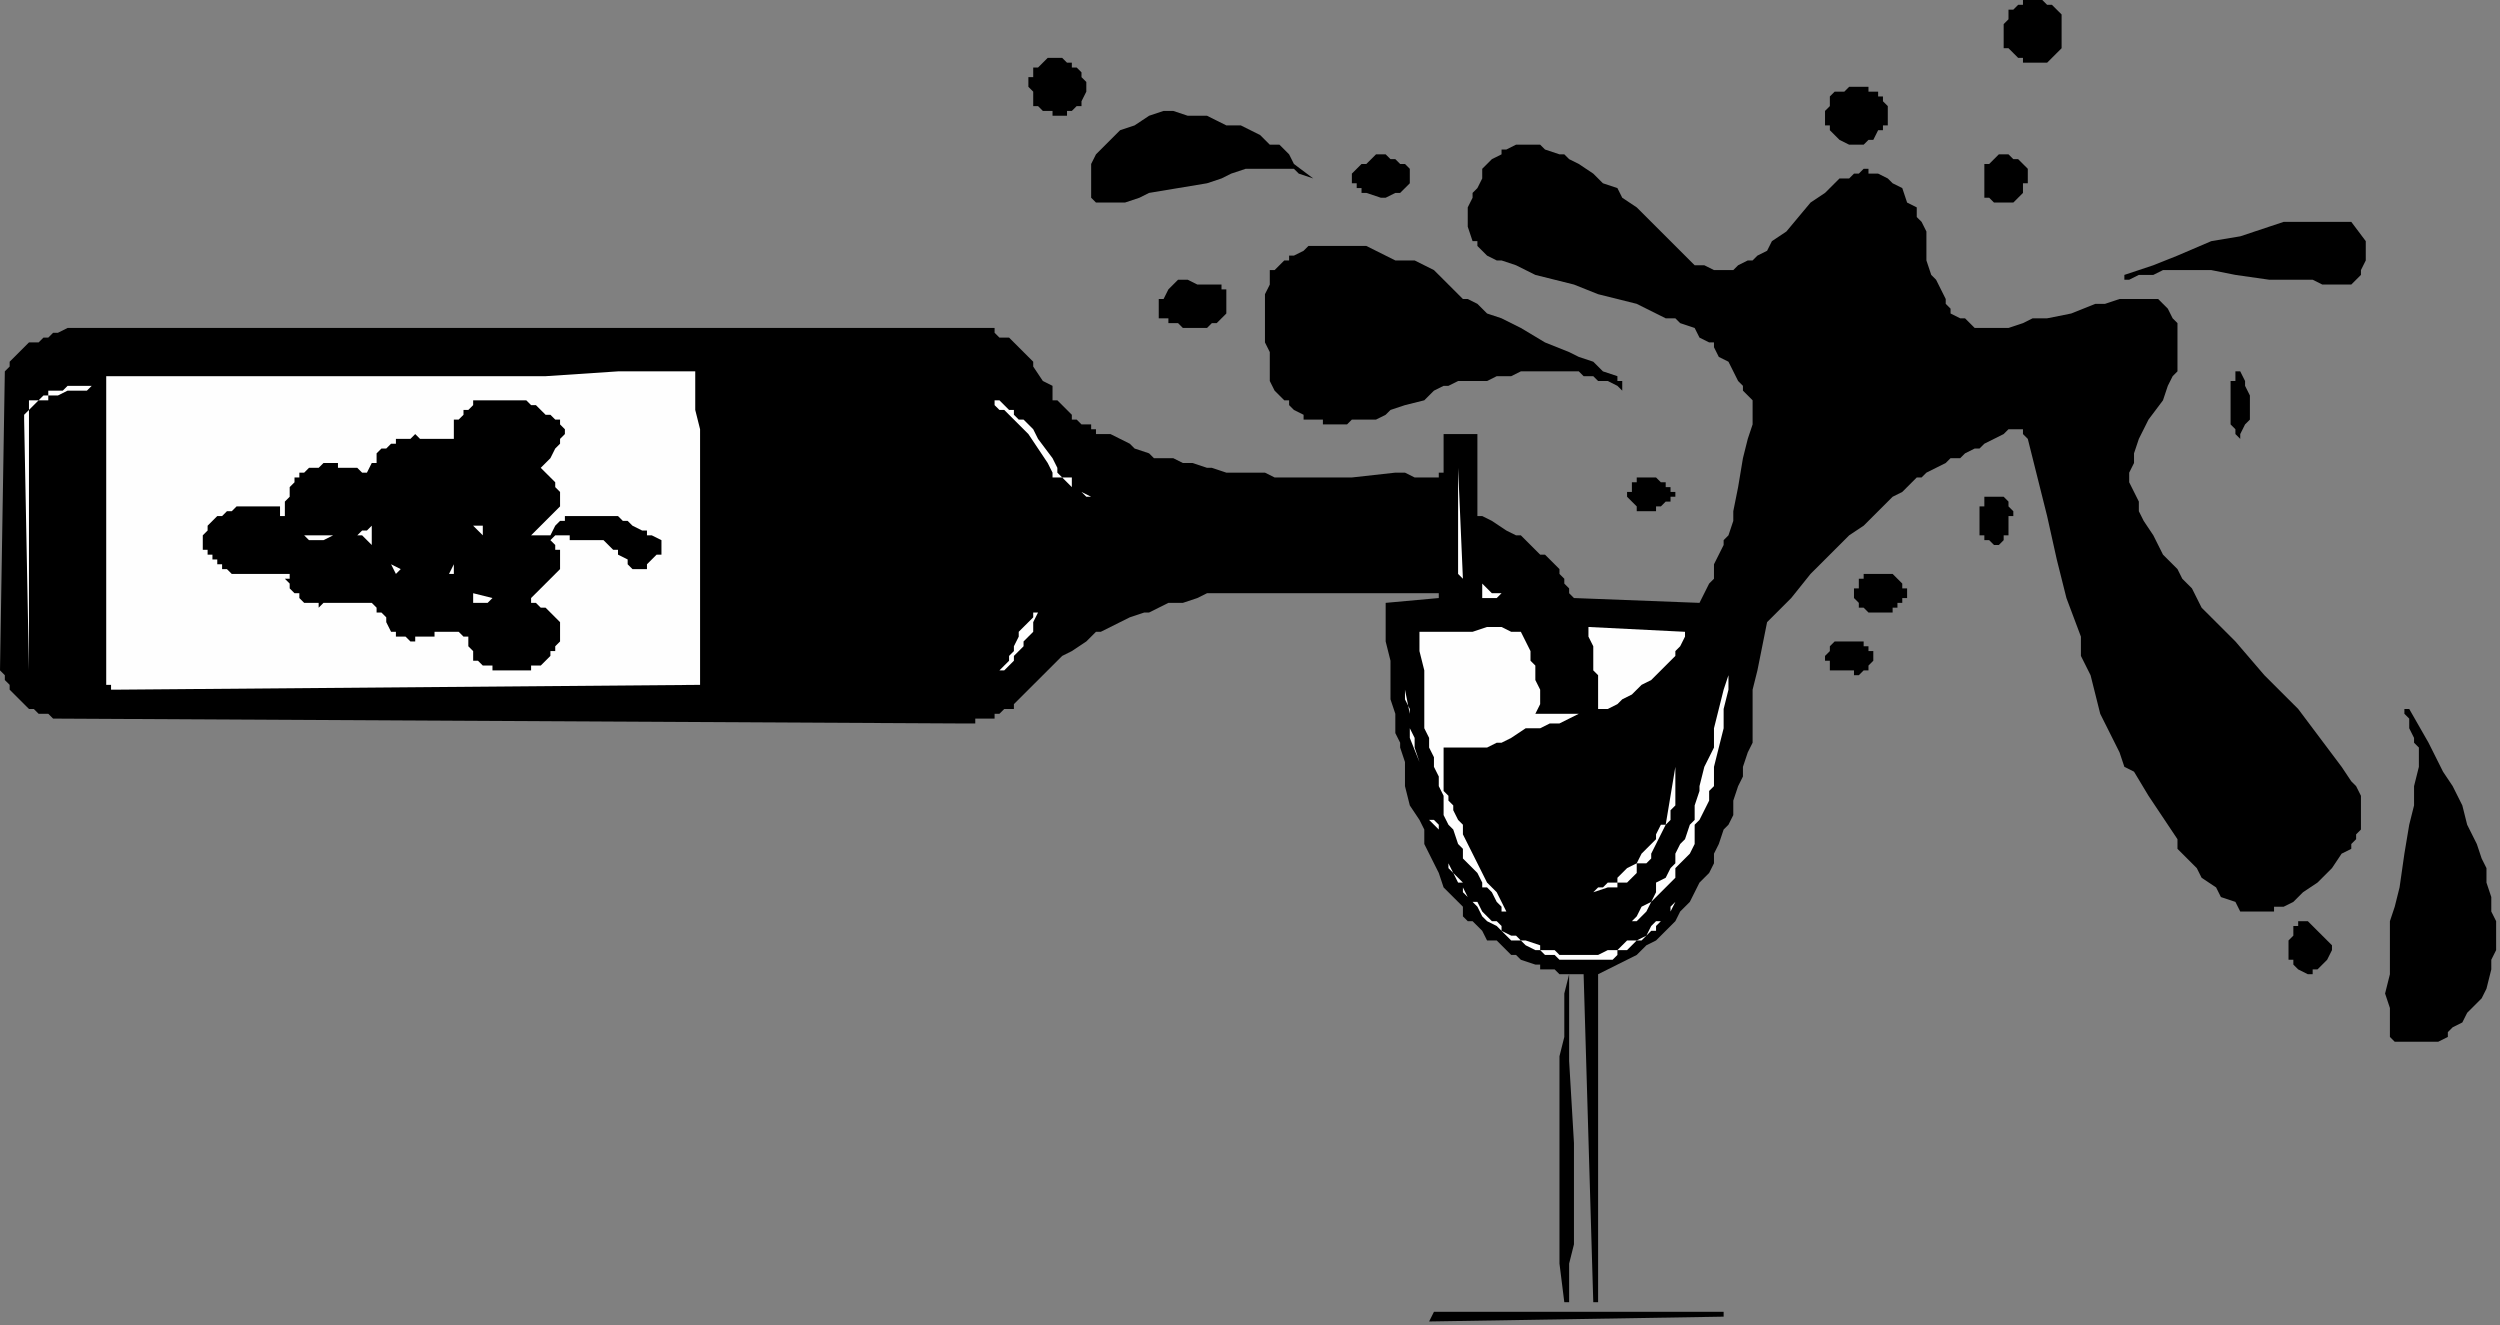 <?xml version="1.0" encoding="UTF-8" standalone="no"?>
<svg
   xmlns:dc="http://purl.org/dc/elements/1.1/"
   xmlns:cc="http://creativecommons.org/ns#"
   xmlns:rdf="http://www.w3.org/1999/02/22-rdf-syntax-ns#"
   xmlns:svg="http://www.w3.org/2000/svg"
   xmlns="http://www.w3.org/2000/svg"
   xmlns:sodipodi="http://sodipodi.sourceforge.net/DTD/sodipodi-0.dtd"
   xmlns:inkscape="http://www.inkscape.org/namespaces/inkscape"
   version="1.0"
   width="109.559mm"
   height="58.081mm"
   id="svg85"
   sodipodi:docname="DRINK062.WMF">
  <rect width="100%" height="100%" fill="#808080" stroke="none"/>
  <sodipodi:namedview
     pagecolor="#ffffff"
     bordercolor="#666666"
     borderopacity="1"
     objecttolerance="10"
     gridtolerance="10"
     guidetolerance="10"
     inkscape:pageopacity="0"
     inkscape:pageshadow="2"
     inkscape:window-width="640"
     inkscape:window-height="480"
     id="namedview87" />
  <defs
     id="defs3">
    <pattern
       id="WMFhbasepattern"
       patternUnits="userSpaceOnUse"
       width="6"
       height="6"
       x="0"
       y="0" />
  </defs>
  <path
     style="fill:#000000;fill-rule:evenodd;fill-opacity:1;stroke:none;"
     d="  M 341.468,4.793   L 341.468,4.793   L 341.468,4.793   L 341.468,6.391   L 341.468,7.189   L 341.468,7.988   L 340.668,8.787   L 339.868,9.586   L 339.868,9.586   L 339.069,10.385   L 339.069,10.385   L 338.269,10.385   L 338.269,10.385   L 335.87,10.385   L 335.07,10.385   L 335.07,9.586   L 334.271,9.586   L 333.471,8.787   L 333.471,8.787   L 332.671,7.988   L 332.671,7.988   L 331.872,7.988   L 331.872,6.391   L 331.872,4.793   L 331.872,3.994   L 332.671,3.195   L 332.671,2.396   L 332.671,1.598   L 333.471,1.598   L 333.471,1.598   L 334.271,0.799   L 335.07,0.799   L 335.07,0.799   L 335.07,0   L 335.87,0   L 336.67,0   L 337.469,0   L 338.269,0   L 338.269,0   L 338.269,0   L 339.069,0.799   L 339.868,0.799   L 340.668,1.598   L 341.468,2.396   L 341.468,4.793  z "
     id="path5" />
  <path
     style="fill:#000000;fill-rule:evenodd;fill-opacity:1;stroke:none;"
     d="  M 179.131,11.982   L 179.131,11.982   L 179.131,12.781   L 179.93,13.58   L 179.93,13.58   L 179.93,14.379   L 179.93,14.379   L 179.93,15.178   L 179.131,16.775   L 179.131,17.574   L 179.131,17.574   L 178.331,17.574   L 177.531,18.373   L 177.531,18.373   L 177.531,18.373   L 176.732,18.373   L 176.732,19.172   L 175.932,19.172   L 174.333,19.172   L 174.333,18.373   L 172.733,18.373   L 171.933,17.574   L 171.134,17.574   L 171.134,16.775   L 171.134,16.775   L 171.134,15.977   L 171.134,15.178   L 170.334,14.379   L 170.334,14.379   L 170.334,14.379   L 170.334,13.58   L 170.334,12.781   L 171.134,12.781   L 171.134,11.982   L 171.134,11.184   L 171.134,11.184   L 171.933,11.184   L 172.733,10.385   L 173.533,9.586   L 174.333,9.586   L 175.132,9.586   L 175.932,9.586   L 176.732,10.385   L 177.531,10.385   L 177.531,11.184   L 178.331,11.184   L 179.131,11.982  z "
     id="path7" />
  <path
     style="fill:#000000;fill-rule:evenodd;fill-opacity:1;stroke:none;"
     d="  M 312.679,17.574   L 312.679,17.574   L 312.679,18.373   L 312.679,19.172   L 312.679,19.971   L 312.679,20.77   L 312.679,20.77   L 311.879,20.77   L 311.879,21.568   L 311.08,21.568   L 310.28,23.166   L 309.48,23.166   L 308.681,23.965   L 307.081,23.965   L 306.281,23.965   L 306.281,23.965   L 304.682,23.166   L 303.882,22.367   L 303.083,21.568   L 303.083,20.77   L 303.083,20.77   L 302.283,20.77   L 302.283,19.971   L 302.283,18.373   L 303.083,17.574   L 303.083,17.574   L 303.083,16.775   L 303.083,15.977   L 303.882,15.178   L 304.682,15.178   L 305.482,15.178   L 306.281,14.379   L 306.281,14.379   L 307.881,14.379   L 309.48,14.379   L 309.48,15.178   L 310.28,15.178   L 311.08,15.178   L 311.08,15.977   L 311.879,15.977   L 311.879,16.775   L 312.679,17.574   L 312.679,17.574   L 312.679,17.574  z "
     id="path9" />
  <path
     style="fill:#000000;fill-rule:evenodd;fill-opacity:1;stroke:none;"
     d="  M 217.516,29.557   L 217.516,29.557   L 215.117,28.758   L 214.317,27.959   L 213.517,27.959   L 210.319,27.959   L 208.719,27.959   L 206.32,27.959   L 203.921,28.758   L 202.322,29.557   L 199.923,30.356   L 195.124,31.154   L 190.326,31.953   L 188.727,32.752   L 186.328,33.551   L 183.929,33.551   L 183.129,33.551   L 181.53,33.551   L 181.53,33.551   L 180.73,32.752   L 180.73,31.953   L 180.73,31.154   L 180.73,30.356   L 180.73,29.557   L 180.73,27.959   L 180.73,27.16   L 181.53,25.563   L 183.129,23.965   L 183.129,23.965   L 183.929,23.166   L 183.929,23.166   L 184.729,22.367   L 185.528,21.568   L 185.528,21.568   L 187.927,20.77   L 190.326,19.172   L 192.725,18.373   L 194.325,18.373   L 196.724,19.172   L 198.323,19.172   L 199.923,19.172   L 201.522,19.971   L 203.121,20.77   L 205.52,20.77   L 207.12,21.568   L 208.719,22.367   L 210.319,23.965   L 211.918,23.965   L 213.517,25.563   L 214.317,27.16   L 217.516,29.557  z "
     id="path11" />
  <path
     style="fill:#000000;fill-rule:evenodd;fill-opacity:1;stroke:none;"
     d="  M 280.691,43.936   L 280.691,43.936   L 281.491,43.936   L 282.291,43.936   L 283.89,44.735   L 285.49,44.735   L 287.089,44.735   L 287.889,43.936   L 289.488,43.137   L 290.288,43.137   L 291.087,42.338   L 292.687,41.539   L 293.486,39.942   L 295.885,38.344   L 299.884,33.551   L 302.283,31.953   L 303.083,31.154   L 303.882,30.356   L 304.682,29.557   L 306.281,29.557   L 307.081,28.758   L 307.881,28.758   L 308.681,27.959   L 309.48,27.959   L 309.48,28.758   L 309.48,28.758   L 311.08,28.758   L 312.679,29.557   L 313.479,30.356   L 315.078,31.154   L 315.878,33.551   L 317.477,34.35   L 317.477,35.947   L 318.277,36.746   L 319.077,38.344   L 319.077,39.942   L 319.077,43.137   L 319.876,45.533   L 320.676,46.332   L 321.476,47.93   L 322.275,49.528   L 322.275,50.326   L 323.075,51.125   L 323.075,51.924   L 324.674,52.723   L 325.474,52.723   L 325.474,52.723   L 327.073,54.321   L 327.873,54.321   L 328.673,54.321   L 329.473,54.321   L 331.072,54.321   L 332.671,54.321   L 335.07,53.522   L 336.67,52.723   L 339.069,52.723   L 343.067,51.924   L 347.066,50.326   L 348.665,50.326   L 351.064,49.528   L 352.664,49.528   L 354.263,49.528   L 356.662,49.528   L 357.462,49.528   L 358.261,50.326   L 359.061,51.125   L 359.861,52.723   L 360.66,53.522   L 360.66,54.321   L 360.66,55.918   L 360.66,56.717   L 360.66,57.516   L 360.66,58.315   L 360.66,59.912   L 360.66,59.912   L 360.66,61.51   L 359.861,62.309   L 359.061,63.907   L 358.261,66.303   L 355.862,69.498   L 355.063,71.096   L 354.263,72.694   L 353.463,75.09   L 353.463,75.889   L 353.463,76.688   L 352.664,78.286   L 352.664,79.084   L 352.664,79.883   L 353.463,81.481   L 354.263,83.079   L 354.263,84.676   L 355.063,86.274   L 356.662,88.67   L 358.261,91.866   L 360.66,94.262   L 361.46,95.86   L 363.06,97.458   L 363.859,99.055   L 364.659,100.653   L 367.058,103.049   L 370.257,106.245   L 375.055,111.837   L 380.653,117.428   L 383.052,120.624   L 385.451,123.819   L 387.85,127.014   L 389.449,129.411   L 390.249,130.21   L 391.049,131.807   L 391.049,133.405   L 391.049,135.003   L 391.049,136.6   L 391.049,137.399   L 390.249,138.198   L 390.249,138.997   L 389.449,139.796   L 389.449,140.594   L 387.85,141.393   L 386.251,143.79   L 383.851,146.186   L 381.452,147.784   L 380.653,148.583   L 379.853,149.382   L 378.254,150.18   L 376.654,150.18   L 376.654,150.979   L 375.855,150.979   L 375.055,150.979   L 374.255,150.979   L 373.455,150.979   L 373.455,150.979   L 372.656,150.979   L 371.056,150.979   L 370.257,149.382   L 367.858,148.583   L 367.058,146.985   L 364.659,145.387   L 363.859,143.79   L 362.26,142.192   L 360.66,140.594   L 360.66,138.997   L 355.862,131.807   L 353.463,127.813   L 351.864,127.014   L 351.064,124.618   L 349.465,121.422   L 347.865,118.227   L 347.066,115.032   L 346.266,111.837   L 344.667,108.641   L 344.667,105.446   L 342.268,99.055   L 340.668,92.665   L 339.069,85.475   L 335.87,72.694   L 335.87,72.694   L 335.87,72.694   L 335.07,71.895   L 335.07,71.895   L 335.07,71.895   L 335.07,71.096   L 334.271,71.096   L 334.271,71.096   L 333.471,71.096   L 333.471,71.096   L 332.671,71.096   L 332.671,71.096   L 331.872,71.895   L 331.872,71.895   L 330.272,72.694   L 328.673,73.493   L 328.673,73.493   L 327.873,74.291   L 327.073,74.291   L 327.073,74.291   L 325.474,75.09   L 324.674,75.889   L 323.075,75.889   L 322.275,76.688   L 320.676,77.487   L 319.077,78.286   L 318.277,79.084   L 317.477,79.084   L 315.878,80.682   L 315.078,81.481   L 313.479,82.28   L 312.679,83.079   L 310.28,85.475   L 308.681,87.073   L 306.281,88.67   L 303.882,91.067   L 299.884,95.061   L 296.685,99.055   L 294.286,101.452   L 292.687,103.049   L 291.887,107.043   L 291.087,111.038   L 290.288,114.233   L 290.288,119.026   L 290.288,120.624   L 290.288,123.02   L 289.488,124.618   L 288.688,127.014   L 288.688,128.612   L 287.889,130.21   L 287.089,132.606   L 287.089,134.204   L 287.089,135.003   L 286.289,136.6   L 285.49,137.399   L 284.69,139.796   L 283.89,141.393   L 283.89,142.991   L 283.09,144.589   L 281.491,146.186   L 280.691,147.784   L 279.892,149.382   L 279.092,150.18   L 278.292,150.979   L 277.493,152.577   L 275.893,154.175   L 274.294,155.772   L 272.694,156.571   L 271.095,158.169   L 269.496,158.968   L 264.698,161.364   L 264.698,168.554   L 264.698,175.743   L 264.698,190.122   L 264.698,197.312   L 264.698,204.501   L 264.698,206.898   L 264.698,210.093   L 264.698,213.288   L 264.698,215.685   L 263.898,215.685   L 262.298,161.364   L 261.499,161.364   L 261.499,161.364   L 261.499,161.364   L 259.899,161.364   L 259.1,161.364   L 258.3,161.364   L 257.5,160.565   L 256.701,160.565   L 255.101,160.565   L 255.101,159.766   L 254.302,159.766   L 251.903,158.968   L 251.903,158.968   L 251.103,158.169   L 250.303,158.169   L 249.503,157.37   L 248.704,156.571   L 247.904,155.772   L 247.104,155.772   L 246.305,155.772   L 245.505,154.175   L 244.705,153.376   L 243.906,152.577   L 243.106,152.577   L 242.306,151.778   L 242.306,150.18   L 240.707,148.583   L 239.107,146.985   L 238.308,144.589   L 237.508,142.991   L 236.708,141.393   L 235.909,139.796   L 235.909,138.997   L 235.909,137.399   L 235.109,135.801   L 233.51,133.405   L 232.71,130.21   L 232.71,127.014   L 232.71,126.215   L 231.91,123.819   L 231.91,123.02   L 231.111,121.422   L 231.111,118.227   L 230.311,115.831   L 230.311,112.635   L 230.311,111.038   L 230.311,109.44   L 229.511,106.245   L 229.511,103.049   L 229.511,99.854   L 238.308,99.055   L 238.308,98.256   L 233.51,98.256   L 229.511,98.256   L 223.913,98.256   L 219.915,98.256   L 216.716,98.256   L 214.317,98.256   L 210.319,98.256   L 207.12,98.256   L 205.52,98.256   L 203.121,98.256   L 199.923,98.256   L 198.323,99.055   L 195.924,99.854   L 193.525,99.854   L 191.926,100.653   L 190.326,101.452   L 189.527,101.452   L 187.128,102.251   L 185.528,103.049   L 183.929,103.848   L 182.329,104.647   L 181.53,104.647   L 180.73,105.446   L 179.93,106.245   L 177.531,107.842   L 177.531,107.842   L 175.932,108.641   L 175.132,109.44   L 174.333,110.239   L 172.733,111.837   L 171.933,112.635   L 171.134,113.434   L 170.334,114.233   L 169.534,115.032   L 168.735,115.831   L 167.935,116.629   L 167.935,117.428   L 167.135,117.428   L 166.336,117.428   L 165.536,118.227   L 164.736,118.227   L 164.736,119.026   L 163.937,119.026   L 163.137,119.026   L 161.537,119.026   L 161.537,119.825   L 160.738,119.825   L 159.938,119.825   L 158.339,119.825   L 9.596,119.026   L 8.797,119.026   L 7.997,118.227   L 7.197,118.227   L 6.398,118.227   L 5.598,117.428   L 4.798,117.428   L 4.798,117.428   L 3.998,116.629   L 3.199,115.831   L 2.399,115.032   L 1.599,114.233   L 1.599,114.233   L 1.599,113.434   L 0.8,112.635   L 0.8,111.837   L 0,111.038   L 0.8,61.51   L 1.599,60.711   L 1.599,59.912   L 2.399,59.114   L 3.199,58.315   L 3.998,57.516   L 4.798,56.717   L 4.798,56.717   L 6.398,56.717   L 7.197,55.918   L 7.997,55.918   L 8.797,55.119   L 9.596,55.119   L 11.196,54.321   L 11.196,54.321   L 12.795,54.321   L 13.595,54.321   L 15.994,54.321   L 17.593,54.321   L 19.992,54.321   L 22.391,54.321   L 26.39,54.321   L 27.989,54.321   L 30.388,54.321   L 161.537,54.321   L 162.337,54.321   L 163.137,54.321   L 164.736,54.321   L 164.736,55.119   L 165.536,55.918   L 167.135,55.918   L 167.935,56.717   L 167.935,56.717   L 168.735,57.516   L 169.534,58.315   L 170.334,59.114   L 171.134,59.912   L 171.134,60.711   L 172.733,63.108   L 174.333,63.907   L 174.333,64.705   L 174.333,66.303   L 175.132,66.303   L 175.932,67.102   L 176.732,67.901   L 177.531,68.7   L 177.531,69.498   L 178.331,69.498   L 179.131,70.297   L 180.73,70.297   L 180.73,71.096   L 180.73,71.096   L 181.53,71.096   L 181.53,71.895   L 183.129,71.895   L 183.929,71.895   L 185.528,72.694   L 187.128,73.493   L 187.927,74.291   L 190.326,75.09   L 191.126,75.889   L 192.725,75.889   L 194.325,75.889   L 195.924,76.688   L 197.524,76.688   L 199.923,77.487   L 200.722,77.487   L 203.121,78.286   L 203.921,78.286   L 206.32,78.286   L 207.92,78.286   L 209.519,78.286   L 211.118,79.084   L 213.517,79.084   L 216.716,79.084   L 223.913,79.084   L 231.111,78.286   L 232.71,78.286   L 234.309,79.084   L 238.308,79.084   L 238.308,78.286   L 239.107,78.286   L 239.107,77.487   L 239.107,76.688   L 239.107,76.688   L 239.107,75.889   L 239.107,75.889   L 239.107,75.889   L 239.107,74.291   L 239.107,73.493   L 239.107,72.694   L 239.107,72.694   L 239.107,72.694   L 239.107,71.895   L 244.705,71.895   L 244.705,85.475   L 245.505,85.475   L 247.104,86.274   L 249.503,87.872   L 251.103,88.67   L 251.903,88.67   L 252.702,89.469   L 254.302,91.067   L 255.101,91.866   L 255.901,91.866   L 255.901,91.866   L 256.701,92.665   L 257.5,93.463   L 258.3,94.262   L 258.3,95.061   L 258.3,95.061   L 259.1,95.86   L 259.1,96.659   L 259.899,97.458   L 259.899,98.256   L 259.899,98.256   L 260.699,99.055   L 281.491,99.854   L 282.291,98.256   L 282.291,98.256   L 283.09,96.659   L 283.89,95.86   L 283.89,94.262   L 283.89,93.463   L 284.69,91.866   L 285.49,90.268   L 285.49,89.469   L 286.289,88.67   L 287.089,86.274   L 287.089,84.676   L 287.889,80.682   L 288.688,75.889   L 289.488,72.694   L 290.288,70.297   L 290.288,68.7   L 290.288,66.303   L 288.688,64.705   L 288.688,63.907   L 287.889,63.108   L 287.089,61.51   L 286.289,59.912   L 284.69,59.114   L 283.89,57.516   L 283.89,56.717   L 283.09,56.717   L 281.491,55.918   L 280.691,54.321   L 278.292,53.522   L 277.493,52.723   L 275.893,52.723   L 274.294,51.924   L 272.694,51.125   L 271.095,50.326   L 267.896,49.528   L 264.698,48.729   L 260.699,47.131   L 257.5,46.332   L 254.302,45.533   L 251.103,43.936   L 248.704,43.137   L 247.904,43.137   L 246.305,42.338   L 244.705,40.74   L 244.705,39.942   L 243.906,39.942   L 243.106,37.545   L 243.106,36.746   L 243.106,36.746   L 243.106,35.149   L 243.106,34.35   L 243.906,32.752   L 243.906,31.953   L 244.705,31.154   L 245.505,29.557   L 245.505,27.959   L 246.305,27.16   L 246.305,27.16   L 247.104,26.361   L 248.704,25.563   L 248.704,24.764   L 249.503,24.764   L 251.103,23.965   L 251.903,23.965   L 253.502,23.965   L 255.101,23.965   L 255.901,24.764   L 258.3,25.563   L 259.1,25.563   L 259.899,26.361   L 261.499,27.16   L 261.499,27.16   L 263.898,28.758   L 265.497,30.356   L 267.896,31.154   L 268.696,32.752   L 271.095,34.35   L 274.294,37.545   L 277.493,40.74   L 279.092,42.338   L 280.691,43.936  z "
     id="path13" />
  <path
     style="fill:#000000;fill-rule:evenodd;fill-opacity:1;stroke:none;"
     d="  M 335.87,29.557   L 335.87,29.557   L 335.87,30.356   L 335.07,30.356   L 335.07,31.154   L 335.07,31.953   L 334.271,32.752   L 333.471,33.551   L 332.671,33.551   L 331.872,33.551   L 331.072,33.551   L 330.272,33.551   L 329.473,32.752   L 328.673,32.752   L 328.673,31.953   L 328.673,31.953   L 328.673,31.154   L 328.673,31.154   L 328.673,30.356   L 328.673,30.356   L 328.673,29.557   L 328.673,29.557   L 328.673,28.758   L 328.673,28.758   L 328.673,27.16   L 328.673,27.16   L 329.473,27.16   L 330.272,26.361   L 331.072,25.563   L 331.872,25.563   L 331.872,25.563   L 332.671,25.563   L 333.471,26.361   L 334.271,26.361   L 335.07,27.16   L 335.07,27.16   L 335.87,27.959   L 335.87,29.557  z "
     id="path15" />
  <path
     style="fill:#000000;fill-rule:evenodd;fill-opacity:1;stroke:none;"
     d="  M 233.51,27.959   L 233.51,27.959   L 233.51,28.758   L 233.51,29.557   L 233.51,29.557   L 233.51,30.356   L 233.51,30.356   L 233.51,30.356   L 232.71,31.154   L 231.91,31.953   L 231.111,31.953   L 229.511,32.752   L 229.511,32.752   L 228.711,32.752   L 226.312,31.953   L 226.312,31.953   L 225.513,31.953   L 225.513,31.154   L 224.713,31.154   L 224.713,30.356   L 224.713,30.356   L 223.913,30.356   L 223.913,29.557   L 223.913,29.557   L 223.913,28.758   L 224.713,27.959   L 224.713,27.959   L 225.513,27.16   L 225.513,27.16   L 225.513,27.16   L 226.312,27.16   L 227.912,25.563   L 228.711,25.563   L 229.511,25.563   L 230.311,26.361   L 231.111,26.361   L 231.91,27.16   L 232.71,27.16   L 233.51,27.959  z "
     id="path17" />
  <path
     style="fill:#000000;fill-rule:evenodd;fill-opacity:1;stroke:none;"
     d="  M 391.848,39.942   L 391.848,39.942   L 391.848,40.74   L 391.848,41.539   L 391.848,43.137   L 391.848,43.137   L 391.049,44.735   L 391.049,45.533   L 390.249,46.332   L 389.449,47.131   L 387.05,47.131   L 384.651,47.131   L 383.052,46.332   L 379.853,46.332   L 375.855,46.332   L 370.257,45.533   L 366.258,44.735   L 363.859,44.735   L 360.66,44.735   L 359.861,44.735   L 358.261,44.735   L 356.662,45.533   L 355.063,45.533   L 354.263,45.533   L 352.664,46.332   L 351.864,46.332   L 351.864,45.533   L 356.662,43.936   L 360.66,42.338   L 366.258,39.942   L 371.056,39.143   L 373.455,38.344   L 375.855,37.545   L 378.254,36.746   L 380.653,36.746   L 382.252,36.746   L 383.052,36.746   L 385.451,36.746   L 386.251,36.746   L 387.85,36.746   L 388.65,36.746   L 389.449,36.746   L 391.848,39.942  z "
     id="path19" />
  <path
     style="fill:#000000;fill-rule:evenodd;fill-opacity:1;stroke:none;"
     d="  M 267.896,62.309   L 267.896,62.309   L 267.896,63.108   L 267.896,63.108   L 267.896,63.108   L 268.696,63.108   L 268.696,63.907   L 268.696,63.907   L 268.696,63.907   L 268.696,63.907   L 268.696,64.705   L 267.896,63.907   L 266.297,63.108   L 265.497,63.108   L 264.698,63.108   L 263.898,62.309   L 262.298,62.309   L 261.499,61.51   L 259.899,61.51   L 258.3,61.51   L 257.5,61.51   L 255.101,61.51   L 254.302,61.51   L 253.502,61.51   L 252.702,61.51   L 251.903,61.51   L 250.303,62.309   L 247.904,62.309   L 246.305,63.108   L 245.505,63.108   L 243.906,63.108   L 242.306,63.108   L 241.507,63.108   L 239.907,63.907   L 239.107,63.907   L 237.508,64.705   L 235.909,66.303   L 232.71,67.102   L 230.311,67.901   L 229.511,68.7   L 227.912,69.498   L 226.312,69.498   L 225.513,69.498   L 223.913,69.498   L 223.114,70.297   L 222.314,70.297   L 221.514,70.297   L 220.715,70.297   L 219.915,70.297   L 219.915,70.297   L 219.115,70.297   L 219.115,69.498   L 218.316,69.498   L 217.516,69.498   L 216.716,69.498   L 216.716,69.498   L 215.916,69.498   L 215.916,68.7   L 214.317,67.901   L 213.517,67.102   L 213.517,67.102   L 213.517,66.303   L 212.718,66.303   L 211.918,65.504   L 211.118,64.705   L 210.319,63.108   L 210.319,60.711   L 210.319,58.315   L 209.519,56.717   L 209.519,55.119   L 209.519,53.522   L 209.519,52.723   L 209.519,51.125   L 209.519,49.528   L 209.519,48.729   L 210.319,47.131   L 210.319,46.332   L 210.319,44.735   L 211.118,44.735   L 211.918,43.936   L 212.718,43.137   L 213.517,43.137   L 213.517,42.338   L 214.317,42.338   L 215.916,41.539   L 216.716,40.74   L 217.516,40.74   L 219.915,40.74   L 220.715,40.74   L 223.114,40.74   L 224.713,40.74   L 226.312,40.74   L 227.912,41.539   L 229.511,42.338   L 231.111,43.137   L 234.309,43.137   L 237.508,44.735   L 239.107,46.332   L 240.707,47.93   L 242.306,49.528   L 243.106,49.528   L 244.705,50.326   L 246.305,51.924   L 248.704,52.723   L 251.903,54.321   L 255.901,56.717   L 259.899,58.315   L 261.499,59.114   L 263.898,59.912   L 265.497,61.51   L 267.896,62.309  z "
     id="path21" />
  <path
     style="fill:#000000;fill-rule:evenodd;fill-opacity:1;stroke:none;"
     d="  M 203.121,49.528   L 203.121,49.528   L 203.121,50.326   L 203.121,50.326   L 203.121,51.125   L 203.121,51.125   L 203.121,51.924   L 202.322,52.723   L 202.322,52.723   L 202.322,52.723   L 201.522,53.522   L 200.722,53.522   L 199.923,54.321   L 199.923,54.321   L 199.123,54.321   L 198.323,54.321   L 197.524,54.321   L 196.724,54.321   L 196.724,54.321   L 195.924,54.321   L 195.924,54.321   L 195.124,53.522   L 194.325,53.522   L 193.525,53.522   L 193.525,52.723   L 192.725,52.723   L 191.926,52.723   L 191.926,51.924   L 191.926,51.125   L 191.926,50.326   L 191.926,49.528   L 192.725,49.528   L 193.525,47.93   L 193.525,47.93   L 194.325,47.131   L 195.124,46.332   L 196.724,46.332   L 196.724,46.332   L 196.724,46.332   L 198.323,47.131   L 199.923,47.131   L 200.722,47.131   L 201.522,47.131   L 202.322,47.131   L 202.322,47.93   L 203.121,47.93   L 203.121,48.729   L 203.121,49.528   L 203.121,49.528  z "
     id="path23" />
  <path
     style="fill:#fefefe;fill-rule:evenodd;fill-opacity:1;stroke:none;"
     d="  M 115.155,61.51   L 115.155,61.51   L 115.155,64.705   L 115.155,67.901   L 115.955,71.096   L 115.955,75.09   L 115.955,81.481   L 115.955,88.67   L 115.955,101.452   L 115.955,107.842   L 115.955,113.434   L 19.193,114.233   L 18.393,114.233   L 18.393,114.233   L 18.393,113.434   L 17.593,113.434   L 17.593,113.434   L 17.593,62.309   L 30.388,62.309   L 43.183,62.309   L 67.174,62.309   L 78.37,62.309   L 90.365,62.309   L 102.36,61.51   L 115.155,61.51  z "
     id="path25" />
  <path
     style="fill:#000000;fill-rule:evenodd;fill-opacity:1;stroke:none;"
     d="  M 371.056,71.895   L 371.056,71.895   L 371.056,72.694   L 371.056,72.694   L 370.257,71.895   L 370.257,71.895   L 370.257,71.895   L 370.257,71.895   L 370.257,71.096   L 369.457,70.297   L 369.457,69.498   L 369.457,68.7   L 369.457,67.102   L 369.457,66.303   L 369.457,65.504   L 369.457,63.907   L 369.457,63.108   L 369.457,63.108   L 370.257,63.108   L 370.257,62.309   L 370.257,61.51   L 371.056,61.51   L 371.856,63.108   L 371.856,63.907   L 372.656,65.504   L 372.656,66.303   L 372.656,67.901   L 372.656,69.498   L 371.856,70.297   L 371.056,71.895  z "
     id="path27" />
  <path
     style="fill:#fefefe;fill-rule:evenodd;fill-opacity:1;stroke:none;"
     d="  M 15.194,63.907   L 15.194,63.907   L 14.394,64.705   L 12.795,64.705   L 11.995,64.705   L 11.196,64.705   L 11.196,64.705   L 9.596,65.504   L 8.797,65.504   L 7.997,65.504   L 7.997,66.303   L 7.197,66.303   L 6.398,66.303   L 5.598,67.102   L 5.598,67.102   L 4.798,67.901   L 4.798,67.901   L 4.798,68.7   L 4.798,69.498   L 4.798,69.498   L 4.798,69.498   L 4.798,111.038   L 4.798,111.038   L 3.998,69.498   L 3.998,68.7   L 4.798,67.901   L 4.798,67.102   L 4.798,66.303   L 4.798,66.303   L 5.598,66.303   L 5.598,66.303   L 6.398,66.303   L 7.197,65.504   L 7.997,65.504   L 7.997,64.705   L 8.797,64.705   L 10.396,64.705   L 11.196,63.907   L 11.196,63.907   L 12.795,63.907   L 13.595,63.907   L 14.394,63.907   L 15.194,63.907  z "
     id="path29" />
  <path
     style="fill:#fefefe;fill-rule:evenodd;fill-opacity:1;stroke:none;"
     d="  M 163.937,66.303   L 163.937,66.303   L 164.736,66.303   L 164.736,66.303   L 165.536,66.303   L 166.336,67.102   L 167.135,67.901   L 167.935,67.901   L 167.935,68.7   L 168.735,69.498   L 169.534,69.498   L 171.134,71.096   L 171.933,72.694   L 174.333,75.889   L 175.132,77.487   L 175.132,78.286   L 175.932,79.084   L 176.732,79.084   L 177.531,79.084   L 177.531,79.883   L 177.531,80.682   L 178.331,81.481   L 179.131,81.481   L 180.73,82.28   L 180.73,82.28   L 181.53,82.28   L 181.53,82.28   L 183.129,82.28   L 183.129,82.28   L 183.929,82.28   L 183.929,82.28   L 184.729,82.28   L 185.528,82.28   L 185.528,82.28   L 234.309,82.28   L 234.309,82.28   L 180.73,82.28   L 179.93,82.28   L 179.131,81.481   L 178.331,81.481   L 177.531,80.682   L 177.531,80.682   L 176.732,79.883   L 175.932,79.084   L 175.132,79.084   L 174.333,79.084   L 174.333,78.286   L 173.533,76.688   L 171.933,74.291   L 170.334,71.895   L 169.534,71.096   L 167.935,69.498   L 167.935,69.498   L 167.935,69.498   L 167.135,68.7   L 166.336,67.901   L 165.536,67.901   L 164.736,67.102   L 164.736,66.303   L 163.937,66.303   L 117.555,66.303   L 117.555,66.303   L 163.937,66.303  z "
     id="path31" />
  <path
     style="fill:#000000;fill-rule:evenodd;fill-opacity:1;stroke:none;"
     d="  M 92.764,70.297   L 92.764,70.297   L 93.564,71.096   L 93.564,71.895   L 92.764,72.694   L 92.764,72.694   L 92.764,72.694   L 92.764,73.493   L 91.964,74.291   L 91.964,74.291   L 91.165,75.889   L 91.165,75.889   L 89.565,77.487   L 90.365,78.286   L 91.165,79.084   L 91.165,79.084   L 91.964,79.883   L 91.964,79.883   L 91.964,80.682   L 92.764,81.481   L 92.764,81.481   L 92.764,82.28   L 92.764,82.28   L 92.764,83.079   L 92.764,83.877   L 92.764,83.877   L 87.966,88.67   L 88.766,88.67   L 89.565,88.67   L 89.565,88.67   L 90.365,88.67   L 90.365,88.67   L 91.165,88.67   L 91.165,88.67   L 91.165,88.67   L 91.964,87.073   L 92.764,86.274   L 92.764,86.274   L 93.564,86.274   L 93.564,85.475   L 93.564,85.475   L 94.363,85.475   L 94.363,85.475   L 94.363,85.475   L 95.163,85.475   L 96.763,85.475   L 97.562,85.475   L 98.362,85.475   L 99.961,85.475   L 100.761,85.475   L 101.561,85.475   L 102.36,85.475   L 103.16,86.274   L 103.96,86.274   L 104.759,87.073   L 106.359,87.872   L 107.159,87.872   L 107.159,88.67   L 107.958,88.67   L 109.558,89.469   L 109.558,90.268   L 109.558,90.268   L 109.558,91.067   L 109.558,91.866   L 109.558,91.866   L 108.758,91.866   L 108.758,91.866   L 108.758,91.866   L 107.159,93.463   L 107.159,93.463   L 107.159,94.262   L 106.359,94.262   L 106.359,94.262   L 106.359,94.262   L 105.559,94.262   L 105.559,94.262   L 104.759,94.262   L 104.759,94.262   L 103.96,93.463   L 103.96,92.665   L 103.96,92.665   L 102.36,91.866   L 102.36,91.067   L 101.561,91.067   L 100.761,90.268   L 100.761,90.268   L 99.961,89.469   L 99.961,89.469   L 99.162,89.469   L 99.162,89.469   L 98.362,89.469   L 98.362,89.469   L 97.562,89.469   L 96.763,89.469   L 96.763,89.469   L 95.163,89.469   L 94.363,89.469   L 94.363,88.67   L 93.564,88.67   L 92.764,88.67   L 92.764,88.67   L 91.964,88.67   L 91.165,89.469   L 91.165,89.469   L 91.165,89.469   L 91.165,89.469   L 91.964,90.268   L 91.964,90.268   L 91.964,91.067   L 92.764,91.067   L 92.764,91.067   L 92.764,91.866   L 92.764,91.866   L 92.764,91.866   L 92.764,92.665   L 92.764,92.665   L 92.764,94.262   L 91.964,95.061   L 87.966,99.055   L 87.966,99.854   L 88.766,99.854   L 89.565,100.653   L 90.365,100.653   L 91.165,101.452   L 91.165,101.452   L 91.964,102.251   L 92.764,103.049   L 92.764,103.049   L 92.764,103.848   L 92.764,104.647   L 92.764,104.647   L 92.764,104.647   L 92.764,105.446   L 92.764,106.245   L 91.964,107.043   L 91.964,107.842   L 91.165,107.842   L 91.165,107.842   L 91.165,108.641   L 90.365,109.44   L 90.365,109.44   L 89.565,110.239   L 88.766,110.239   L 87.966,110.239   L 87.966,111.038   L 87.166,111.038   L 85.567,111.038   L 84.767,111.038   L 84.767,111.038   L 83.168,111.038   L 81.568,111.038   L 81.568,110.239   L 80.769,110.239   L 79.969,110.239   L 79.969,110.239   L 79.169,109.44   L 78.37,109.44   L 78.37,108.641   L 78.37,107.842   L 78.37,107.842   L 77.57,107.043   L 77.57,106.245   L 77.57,106.245   L 77.57,106.245   L 77.57,105.446   L 76.77,105.446   L 76.77,105.446   L 76.77,105.446   L 75.971,104.647   L 75.971,104.647   L 75.171,104.647   L 75.171,104.647   L 74.371,104.647   L 74.371,104.647   L 73.572,104.647   L 71.972,104.647   L 71.972,105.446   L 70.373,105.446   L 69.573,105.446   L 68.773,105.446   L 68.773,106.245   L 67.974,106.245   L 67.174,105.446   L 66.374,105.446   L 66.374,105.446   L 65.575,105.446   L 65.575,104.647   L 64.775,104.647   L 64.775,104.647   L 63.975,103.049   L 63.975,103.049   L 63.975,102.251   L 63.176,101.452   L 63.176,101.452   L 63.176,101.452   L 62.376,101.452   L 62.376,100.653   L 62.376,100.653   L 61.576,99.854   L 60.776,99.854   L 59.977,99.854   L 59.177,99.854   L 59.177,99.854   L 58.377,99.854   L 57.578,99.854   L 55.978,99.854   L 55.179,99.854   L 53.579,99.854   L 52.78,100.653   L 52.78,99.854   L 51.98,99.854   L 51.18,99.854   L 50.381,99.854   L 49.581,99.055   L 49.581,99.055   L 49.581,98.256   L 48.781,98.256   L 47.981,97.458   L 47.981,96.659   L 47.182,95.86   L 47.981,95.86   L 47.981,95.061   L 47.981,95.061   L 47.981,95.061   L 47.981,95.061   L 47.182,95.061   L 46.382,95.061   L 46.382,95.061   L 45.582,95.061   L 43.183,95.061   L 42.384,95.061   L 40.784,95.061   L 39.985,95.061   L 39.185,95.061   L 38.385,95.061   L 37.585,94.262   L 36.786,94.262   L 36.786,93.463   L 35.986,93.463   L 35.986,92.665   L 35.186,92.665   L 35.186,91.866   L 34.387,91.866   L 34.387,91.866   L 34.387,91.067   L 33.587,91.067   L 33.587,90.268   L 33.587,89.469   L 33.587,88.67   L 33.587,88.67   L 33.587,88.67   L 34.387,87.872   L 34.387,87.073   L 34.387,87.073   L 35.186,86.274   L 35.986,85.475   L 36.786,85.475   L 36.786,85.475   L 37.585,84.676   L 38.385,84.676   L 39.185,83.877   L 39.985,83.877   L 39.985,83.877   L 41.584,83.877   L 42.384,83.877   L 43.183,83.877   L 43.183,83.877   L 44.783,83.877   L 45.582,83.877   L 46.382,83.877   L 46.382,84.676   L 46.382,84.676   L 46.382,84.676   L 46.382,85.475   L 47.182,85.475   L 47.182,85.475   L 47.182,85.475   L 47.182,85.475   L 47.182,84.676   L 47.182,83.877   L 47.182,83.079   L 47.981,82.28   L 47.981,81.481   L 47.981,80.682   L 48.781,79.883   L 48.781,79.084   L 49.581,79.084   L 49.581,79.084   L 49.581,78.286   L 50.381,78.286   L 50.381,78.286   L 51.18,77.487   L 52.78,77.487   L 52.78,77.487   L 53.579,76.688   L 54.379,76.688   L 55.978,76.688   L 55.978,77.487   L 56.778,77.487   L 57.578,77.487   L 59.177,77.487   L 59.977,78.286   L 60.776,78.286   L 61.576,76.688   L 62.376,76.688   L 62.376,75.889   L 62.376,75.889   L 62.376,75.09   L 63.176,74.291   L 63.975,74.291   L 64.775,73.493   L 65.575,73.493   L 65.575,72.694   L 65.575,72.694   L 66.374,72.694   L 67.174,72.694   L 67.974,72.694   L 68.773,71.895   L 69.573,72.694   L 70.373,72.694   L 71.972,72.694   L 72.772,72.694   L 72.772,72.694   L 73.572,72.694   L 73.572,72.694   L 74.371,72.694   L 74.371,72.694   L 75.171,72.694   L 75.171,72.694   L 75.171,71.895   L 75.171,71.895   L 75.171,71.096   L 75.171,70.297   L 75.171,69.498   L 75.171,69.498   L 75.971,69.498   L 76.77,68.7   L 76.77,67.901   L 77.57,67.901   L 78.37,67.102   L 78.37,67.102   L 78.37,66.303   L 79.169,66.303   L 79.969,66.303   L 80.769,66.303   L 82.368,66.303   L 84.767,66.303   L 84.767,66.303   L 85.567,66.303   L 86.367,66.303   L 87.166,66.303   L 87.966,67.102   L 87.966,67.102   L 88.766,67.102   L 89.565,67.901   L 90.365,68.7   L 91.165,68.7   L 91.964,69.498   L 91.964,69.498   L 92.764,69.498   L 92.764,70.297  z "
     id="path33" />
  <path
     style="fill:#fefefe;fill-rule:evenodd;fill-opacity:1;stroke:none;"
     d="  M 241.507,95.061   L 241.507,95.061   L 241.507,77.487   L 242.306,95.86   L 241.507,95.061  z "
     id="path35" />
  <path
     style="fill:#000000;fill-rule:evenodd;fill-opacity:1;stroke:none;"
     d="  M 277.493,82.28   L 277.493,82.28   L 277.493,82.28   L 277.493,82.28   L 277.493,82.28   L 276.693,82.28   L 276.693,83.079   L 276.693,83.079   L 275.893,83.079   L 275.094,83.877   L 274.294,83.877   L 274.294,84.676   L 273.494,84.676   L 272.694,84.676   L 271.895,84.676   L 271.095,84.676   L 271.095,83.877   L 271.095,83.877   L 271.095,83.877   L 270.295,83.079   L 270.295,83.079   L 269.496,82.28   L 269.496,82.28   L 269.496,81.481   L 270.295,81.481   L 270.295,80.682   L 270.295,79.883   L 271.095,79.883   L 271.095,79.084   L 271.095,79.084   L 271.095,79.084   L 271.095,79.084   L 271.895,79.084   L 271.895,79.084   L 272.694,79.084   L 273.494,79.084   L 273.494,79.084   L 274.294,79.084   L 274.294,79.084   L 274.294,79.084   L 275.094,79.883   L 275.094,79.883   L 275.893,79.883   L 275.893,80.682   L 276.693,80.682   L 276.693,80.682   L 276.693,81.481   L 277.493,81.481   L 277.493,82.28   L 277.493,82.28  z "
     id="path37" />
  <path
     style="fill:#000000;fill-rule:evenodd;fill-opacity:1;stroke:none;"
     d="  M 333.471,85.475   L 333.471,85.475   L 333.471,85.475   L 332.671,85.475   L 332.671,86.274   L 332.671,87.073   L 332.671,87.872   L 332.671,88.67   L 332.671,88.67   L 331.872,88.67   L 331.872,88.67   L 331.872,89.469   L 331.872,89.469   L 331.872,89.469   L 331.872,89.469   L 331.072,90.268   L 331.072,90.268   L 330.272,90.268   L 329.473,89.469   L 328.673,89.469   L 328.673,88.67   L 328.673,88.67   L 328.673,88.67   L 327.873,88.67   L 327.873,87.872   L 327.873,87.073   L 327.873,86.274   L 327.873,85.475   L 327.873,84.676   L 327.873,83.877   L 328.673,83.877   L 328.673,83.079   L 328.673,83.079   L 328.673,82.28   L 328.673,82.28   L 328.673,82.28   L 329.473,82.28   L 329.473,82.28   L 330.272,82.28   L 331.072,82.28   L 331.072,82.28   L 331.872,82.28   L 331.872,82.28   L 331.872,82.28   L 331.872,82.28   L 331.872,82.28   L 332.671,83.079   L 332.671,83.079   L 332.671,83.877   L 332.671,83.877   L 332.671,83.877   L 333.471,84.676   L 333.471,84.676   L 333.471,85.475  z "
     id="path39" />
  <path
     style="fill:#fefefe;fill-rule:evenodd;fill-opacity:1;stroke:none;"
     d="  M 61.576,90.268   L 61.576,90.268   L 60.776,89.469   L 60.776,89.469   L 59.977,88.67   L 59.177,88.67   L 59.177,88.67   L 59.177,88.67   L 58.377,88.67   L 57.578,88.67   L 55.978,88.67   L 55.978,88.67   L 55.179,88.67   L 53.579,89.469   L 52.78,89.469   L 51.98,89.469   L 51.18,89.469   L 50.381,88.67   L 51.98,88.67   L 52.78,88.67   L 53.579,88.67   L 54.379,88.67   L 55.179,88.67   L 55.978,88.67   L 56.778,88.67   L 58.377,88.67   L 59.177,88.67   L 59.177,88.67   L 59.977,87.872   L 60.776,87.872   L 61.576,87.073   L 61.576,90.268  z "
     id="path41" />
  <path
     style="fill:#fefefe;fill-rule:evenodd;fill-opacity:1;stroke:none;"
     d="  M 79.969,87.872   L 79.969,87.872   L 79.969,88.67   L 78.37,87.073   L 78.37,87.073   L 79.169,87.073   L 79.169,87.073   L 79.969,87.073   L 79.969,87.872   L 79.969,87.872  z "
     id="path43" />
  <path
     style="fill:#fefefe;fill-rule:evenodd;fill-opacity:1;stroke:none;"
     d="  M 65.575,95.061   L 65.575,95.061   L 64.775,93.463   L 66.374,94.262   L 65.575,95.061  z "
     id="path45" />
  <path
     style="fill:#fefefe;fill-rule:evenodd;fill-opacity:1;stroke:none;"
     d="  M 75.171,95.061   L 75.171,95.061   L 75.171,95.061   L 75.171,95.061   L 75.171,95.061   L 75.171,95.061   L 75.171,95.061   L 74.371,95.061   L 75.171,93.463   L 75.171,93.463   L 75.171,94.262   L 75.171,94.262   L 75.171,94.262   L 75.171,94.262   L 75.171,95.061   L 75.171,95.061  z "
     id="path47" />
  <path
     style="fill:#000000;fill-rule:evenodd;fill-opacity:1;stroke:none;"
     d="  M 315.878,97.458   L 315.878,97.458   L 315.878,98.256   L 315.878,98.256   L 315.878,98.256   L 315.878,99.055   L 315.078,99.055   L 315.078,99.854   L 315.078,99.854   L 314.278,99.854   L 314.278,100.653   L 313.479,100.653   L 313.479,101.452   L 312.679,101.452   L 311.879,101.452   L 311.08,101.452   L 310.28,101.452   L 309.48,101.452   L 309.48,101.452   L 308.681,100.653   L 308.681,100.653   L 307.881,100.653   L 307.881,99.854   L 307.881,99.854   L 307.081,99.055   L 307.081,99.055   L 307.081,98.256   L 307.081,98.256   L 307.081,98.256   L 307.081,97.458   L 307.881,97.458   L 307.881,96.659   L 307.881,96.659   L 307.881,95.86   L 308.681,95.86   L 308.681,95.061   L 309.48,95.061   L 309.48,95.061   L 310.28,95.061   L 310.28,95.061   L 311.08,95.061   L 311.879,95.061   L 312.679,95.061   L 313.479,95.061   L 313.479,95.061   L 314.278,95.86   L 314.278,95.86   L 314.278,95.86   L 315.078,96.659   L 315.078,96.659   L 315.078,96.659   L 315.078,97.458   L 315.878,97.458  z "
     id="path49" />
  <path
     style="fill:#fefefe;fill-rule:evenodd;fill-opacity:1;stroke:none;"
     d="  M 248.704,98.256   L 248.704,98.256   L 247.904,99.055   L 247.904,99.055   L 247.904,99.055   L 247.104,99.055   L 247.104,99.055   L 246.305,99.055   L 245.505,99.055   L 245.505,99.055   L 245.505,96.659   L 245.505,96.659   L 245.505,96.659   L 245.505,96.659   L 246.305,97.458   L 246.305,97.458   L 247.104,98.256   L 247.904,98.256   L 248.704,98.256  z "
     id="path51" />
  <path
     style="fill:#fefefe;fill-rule:evenodd;fill-opacity:1;stroke:none;"
     d="  M 81.568,99.055   L 81.568,99.055   L 80.769,99.854   L 80.769,99.854   L 79.969,99.854   L 79.169,99.854   L 79.169,99.854   L 78.37,99.854   L 78.37,99.854   L 78.37,99.854   L 78.37,99.854   L 78.37,99.055   L 78.37,99.055   L 78.37,98.256   L 81.568,99.055  z "
     id="path53" />
  <path
     style="fill:#fefefe;fill-rule:evenodd;fill-opacity:1;stroke:none;"
     d="  M 171.933,101.452   L 171.933,101.452   L 171.134,103.049   L 171.134,104.647   L 170.334,105.446   L 169.534,106.245   L 169.534,107.043   L 168.735,107.842   L 167.935,108.641   L 167.935,109.44   L 167.135,110.239   L 166.336,111.038   L 165.536,111.038   L 165.536,111.038   L 164.736,111.038   L 164.736,111.837   L 163.937,111.837   L 163.937,111.837   L 163.937,111.837   L 164.736,111.837   L 164.736,111.038   L 164.736,111.038   L 165.536,111.038   L 165.536,111.038   L 166.336,110.239   L 167.135,109.44   L 167.135,108.641   L 167.935,107.842   L 167.935,107.043   L 168.735,105.446   L 168.735,104.647   L 169.534,103.848   L 170.334,103.049   L 170.334,103.049   L 171.134,102.251   L 171.134,102.251   L 171.134,101.452   L 171.134,101.452   L 171.933,101.452  z "
     id="path55" />
  <path
     style="fill:#fefefe;fill-rule:evenodd;fill-opacity:1;stroke:none;"
     d="  M 238.308,101.452   L 238.308,101.452   L 237.508,101.452   L 236.708,101.452   L 235.909,101.452   L 235.909,101.452   L 235.109,101.452   L 234.309,101.452   L 234.309,101.452   L 233.51,101.452   L 233.51,101.452   L 232.71,101.452   L 232.71,102.251   L 232.71,102.251   L 232.71,103.049   L 232.71,107.043   L 232.71,111.038   L 232.71,114.233   L 233.51,118.227   L 233.51,120.624   L 234.309,122.221   L 234.309,123.819   L 235.109,126.215   L 235.109,127.813   L 235.909,130.21   L 235.909,131.807   L 236.708,133.405   L 235.909,131.807   L 235.909,130.21   L 235.109,127.813   L 235.109,126.215   L 233.51,122.221   L 233.51,119.825   L 233.51,117.428   L 232.71,115.831   L 232.71,114.233   L 232.71,111.837   L 232.71,109.44   L 232.71,105.446   L 232.71,101.452   L 238.308,101.452  z "
     id="path57" />
  <path
     style="fill:#fefefe;fill-rule:evenodd;fill-opacity:1;stroke:none;"
     d="  M 245.505,101.452   L 245.505,101.452   L 245.505,101.452   L 250.303,101.452   L 250.303,101.452   L 245.505,101.452  z "
     id="path59" />
  <path
     style="fill:#fefefe;fill-rule:evenodd;fill-opacity:1;stroke:none;"
     d="  M 262.298,101.452   L 262.298,101.452   L 262.298,101.452   L 280.691,101.452   L 280.691,101.452   L 262.298,101.452  z "
     id="path61" />
  <path
     style="fill:#fefefe;fill-rule:evenodd;fill-opacity:1;stroke:none;"
     d="  M 251.903,104.647   L 251.903,104.647   L 252.702,106.245   L 253.502,107.842   L 253.502,109.44   L 254.302,110.239   L 254.302,111.038   L 254.302,111.837   L 254.302,112.635   L 255.101,114.233   L 255.101,114.233   L 255.101,115.831   L 255.101,116.629   L 254.302,118.227   L 261.499,118.227   L 259.899,119.026   L 258.3,119.825   L 256.701,119.825   L 255.101,120.624   L 252.702,120.624   L 250.303,122.221   L 248.704,123.02   L 247.904,123.02   L 246.305,123.819   L 245.505,123.819   L 243.906,123.819   L 242.306,123.819   L 241.507,123.819   L 240.707,123.819   L 239.907,123.819   L 239.107,123.819   L 239.107,123.819   L 239.107,124.618   L 239.107,125.417   L 239.107,126.215   L 239.107,127.014   L 239.107,127.813   L 239.107,128.612   L 239.107,129.411   L 239.107,130.21   L 239.107,131.008   L 239.907,131.807   L 239.907,132.606   L 240.707,133.405   L 240.707,134.204   L 241.507,135.801   L 242.306,136.6   L 242.306,138.198   L 243.106,139.796   L 243.906,141.393   L 244.705,142.991   L 245.505,144.589   L 246.305,146.186   L 247.104,146.985   L 247.904,147.784   L 248.704,149.382   L 249.503,150.979   L 248.704,150.979   L 248.704,150.18   L 247.904,149.382   L 247.104,147.784   L 246.305,146.985   L 245.505,146.985   L 245.505,146.186   L 244.705,144.589   L 243.106,142.991   L 242.306,142.192   L 242.306,140.594   L 241.507,139.796   L 240.707,137.399   L 239.907,136.6   L 239.107,135.003   L 239.107,133.405   L 239.107,131.807   L 238.308,130.21   L 238.308,128.612   L 237.508,127.014   L 237.508,125.417   L 236.708,123.819   L 236.708,122.221   L 235.909,120.624   L 235.909,117.428   L 235.909,114.233   L 235.909,111.038   L 235.109,107.842   L 235.109,104.647   L 235.909,104.647   L 237.508,104.647   L 239.107,104.647   L 242.306,104.647   L 243.906,104.647   L 246.305,103.848   L 248.704,103.848   L 248.704,103.848   L 250.303,104.647   L 251.103,104.647   L 251.903,104.647  z "
     id="path63" />
  <path
     style="fill:#fefefe;fill-rule:evenodd;fill-opacity:1;stroke:none;"
     d="  M 279.092,104.647   L 279.092,104.647   L 279.092,105.446   L 278.292,107.043   L 277.493,107.842   L 277.493,108.641   L 276.693,109.44   L 275.893,110.239   L 275.094,111.038   L 274.294,111.837   L 273.494,112.635   L 271.895,113.434   L 271.095,114.233   L 271.095,114.233   L 270.295,115.032   L 268.696,115.831   L 267.896,116.629   L 266.297,117.428   L 265.497,117.428   L 264.698,117.428   L 264.698,116.629   L 264.698,115.831   L 264.698,115.032   L 264.698,114.233   L 264.698,111.837   L 263.898,111.038   L 263.898,107.043   L 263.098,105.446   L 263.098,103.848   L 279.092,104.647  z "
     id="path65" />
  <path
     style="fill:#000000;fill-rule:evenodd;fill-opacity:1;stroke:none;"
     d="  M 310.28,107.842   L 310.28,107.842   L 310.28,108.641   L 310.28,108.641   L 310.28,109.44   L 310.28,109.44   L 309.48,110.239   L 309.48,111.038   L 309.48,111.038   L 309.48,111.038   L 309.48,111.038   L 309.48,111.038   L 308.681,111.038   L 308.681,111.038   L 307.881,111.837   L 307.881,111.837   L 307.081,111.837   L 307.081,111.038   L 306.281,111.038   L 306.281,111.038   L 306.281,111.038   L 304.682,111.038   L 303.882,111.038   L 303.882,111.038   L 303.083,111.038   L 303.083,111.038   L 303.083,111.038   L 303.083,111.038   L 303.083,110.239   L 303.083,109.44   L 302.283,109.44   L 302.283,108.641   L 303.083,107.842   L 303.083,107.842   L 303.083,107.842   L 303.083,107.043   L 303.083,107.043   L 303.882,106.245   L 303.882,106.245   L 304.682,106.245   L 305.482,106.245   L 305.482,106.245   L 306.281,106.245   L 306.281,106.245   L 306.281,106.245   L 307.881,106.245   L 307.881,106.245   L 308.681,106.245   L 308.681,107.043   L 309.48,107.043   L 309.48,107.043   L 309.48,107.842   L 309.48,107.842   L 309.48,107.842   L 310.28,107.842   L 310.28,107.842   L 310.28,107.842  z "
     id="path67" />
  <path
     style="fill:#fefefe;fill-rule:evenodd;fill-opacity:1;stroke:none;"
     d="  M 270.295,152.577   L 270.295,152.577   L 268.696,153.376   L 270.295,152.577   L 271.095,151.778   L 271.895,150.18   L 273.494,149.382   L 274.294,147.784   L 274.294,146.186   L 275.893,145.387   L 276.693,143.79   L 277.493,142.991   L 277.493,141.393   L 278.292,139.796   L 279.092,138.997   L 279.892,136.6   L 280.691,135.801   L 280.691,134.204   L 280.691,133.405   L 281.491,131.008   L 281.491,130.21   L 282.291,127.014   L 283.89,123.819   L 283.89,120.624   L 285.49,114.233   L 286.289,111.837   L 287.089,108.641   L 286.289,111.837   L 286.289,114.233   L 285.49,117.428   L 285.49,120.624   L 284.69,123.819   L 283.89,127.014   L 283.89,127.813   L 283.89,130.21   L 283.09,131.008   L 283.09,132.606   L 282.291,134.204   L 281.491,135.801   L 280.691,136.6   L 280.691,138.198   L 280.691,139.796   L 279.892,141.393   L 278.292,142.991   L 277.493,143.79   L 277.493,145.387   L 276.693,146.186   L 275.893,146.985   L 275.094,147.784   L 274.294,148.583   L 273.494,149.382   L 272.694,150.979   L 271.095,152.577   L 270.295,152.577  z "
     id="path69" />
  <path
     style="fill:#000000;fill-rule:evenodd;fill-opacity:1;stroke:none;"
     d="  M 399.046,117.428   L 399.046,117.428   L 402.244,123.02   L 404.643,127.813   L 406.243,130.21   L 407.842,133.405   L 408.642,136.6   L 410.241,139.796   L 411.041,142.192   L 411.841,143.79   L 411.841,145.387   L 411.841,146.186   L 412.64,148.583   L 412.64,149.382   L 412.64,150.979   L 413.44,152.577   L 413.44,154.175   L 413.44,155.772   L 413.44,157.37   L 412.64,158.968   L 412.64,160.565   L 411.841,163.761   L 411.041,165.358   L 410.241,166.157   L 408.642,167.755   L 407.842,169.352   L 406.243,170.151   L 405.443,170.95   L 405.443,171.749   L 403.844,172.548   L 402.244,172.548   L 399.845,172.548   L 399.046,172.548   L 398.246,172.548   L 397.446,172.548   L 396.647,172.548   L 396.647,172.548   L 395.847,171.749   L 395.847,171.749   L 395.847,170.151   L 395.847,166.956   L 395.047,164.559   L 395.847,161.364   L 395.847,158.968   L 395.847,155.772   L 395.847,152.577   L 396.647,150.18   L 397.446,146.985   L 398.246,141.393   L 399.046,136.6   L 399.845,133.405   L 399.845,130.21   L 400.645,127.014   L 400.645,124.618   L 400.645,123.819   L 400.645,123.819   L 399.845,123.02   L 399.845,122.221   L 399.046,120.624   L 399.046,119.026   L 398.246,118.227   L 398.246,117.428   L 399.046,117.428  z "
     id="path71" />
  <path
     style="fill:#fefefe;fill-rule:evenodd;fill-opacity:1;stroke:none;"
     d="  M 266.297,146.985   L 266.297,146.985   L 263.898,147.784   L 264.698,146.985   L 264.698,146.985   L 265.497,146.985   L 266.297,146.186   L 267.896,146.186   L 267.896,145.387   L 268.696,144.589   L 269.496,143.79   L 271.095,142.991   L 271.095,142.991   L 271.895,141.393   L 272.694,140.594   L 273.494,139.796   L 274.294,138.997   L 274.294,138.198   L 275.094,136.6   L 275.893,136.6   L 277.493,127.014   L 277.493,128.612   L 277.493,130.21   L 277.493,131.008   L 277.493,133.405   L 276.693,134.204   L 276.693,135.801   L 275.893,136.6   L 275.094,138.198   L 274.294,139.796   L 274.294,139.796   L 273.494,141.393   L 273.494,142.192   L 272.694,142.991   L 271.895,142.991   L 271.095,142.991   L 271.095,143.79   L 271.095,144.589   L 269.496,146.186   L 268.696,146.186   L 267.896,146.186   L 267.896,146.985   L 266.297,146.985  z "
     id="path73" />
  <path
     style="fill:#fefefe;fill-rule:evenodd;fill-opacity:1;stroke:none;"
     d="  M 236.708,135.801   L 236.708,135.801   L 237.508,135.801   L 238.308,136.6   L 238.308,137.399   L 236.708,135.801  z "
     id="path75" />
  <path
     style="fill:#fefefe;fill-rule:evenodd;fill-opacity:1;stroke:none;"
     d="  M 258.3,158.169   L 258.3,158.169   L 259.1,158.169   L 261.499,158.169   L 262.298,158.169   L 263.098,158.169   L 263.898,158.169   L 264.698,158.169   L 266.297,157.37   L 267.097,157.37   L 267.896,157.37   L 268.696,156.571   L 269.496,155.772   L 270.295,155.772   L 271.095,155.772   L 271.095,155.772   L 272.694,154.973   L 273.494,153.376   L 274.294,152.577   L 275.094,152.577   L 275.094,152.577   L 276.693,150.979   L 277.493,149.382   L 276.693,150.18   L 276.693,150.979   L 275.893,151.778   L 275.094,152.577   L 274.294,153.376   L 274.294,154.175   L 273.494,154.175   L 272.694,154.973   L 271.895,155.772   L 271.095,155.772   L 270.295,156.571   L 269.496,157.37   L 267.896,157.37   L 267.896,158.169   L 267.097,158.968   L 265.497,158.968   L 264.698,158.968   L 263.898,158.968   L 262.298,158.968   L 261.499,158.968   L 259.899,158.968   L 258.3,158.968   L 257.5,158.169   L 255.901,158.169   L 255.101,157.37   L 254.302,157.37   L 252.702,156.571   L 251.903,155.772   L 250.303,155.772   L 249.503,154.973   L 248.704,154.175   L 247.904,153.376   L 246.305,152.577   L 245.505,151.778   L 244.705,150.18   L 243.906,149.382   L 243.106,148.583   L 242.306,147.784   L 242.306,146.186   L 241.507,146.186   L 240.707,144.589   L 239.907,143.79   L 239.907,142.991   L 239.107,142.192   L 239.107,140.594   L 239.107,139.796   L 238.308,138.997   L 239.107,139.796   L 239.107,142.192   L 239.907,142.991   L 240.707,144.589   L 241.507,145.387   L 242.306,146.186   L 242.306,146.985   L 243.106,148.583   L 243.906,149.382   L 244.705,149.382   L 245.505,150.979   L 246.305,151.778   L 247.104,152.577   L 247.904,152.577   L 248.704,153.376   L 248.704,154.175   L 250.303,154.973   L 251.103,154.973   L 251.903,155.772   L 251.903,155.772   L 252.702,155.772   L 255.101,156.571   L 255.101,157.37   L 256.701,157.37   L 257.5,157.37   L 258.3,158.169  z "
     id="path77" />
  <path
     style="fill:#000000;fill-rule:evenodd;fill-opacity:1;stroke:none;"
     d="  M 386.251,156.571   L 386.251,156.571   L 386.251,157.37   L 385.451,158.968   L 385.451,158.968   L 384.651,159.766   L 383.851,160.565   L 383.052,160.565   L 383.052,161.364   L 382.252,161.364   L 380.653,160.565   L 379.853,159.766   L 379.853,158.968   L 379.053,158.968   L 379.053,158.968   L 379.053,158.169   L 379.053,157.37   L 379.053,155.772   L 379.853,154.973   L 379.853,154.973   L 379.853,154.175   L 379.853,153.376   L 379.853,153.376   L 379.853,153.376   L 380.653,153.376   L 380.653,152.577   L 382.252,152.577   L 383.052,153.376   L 383.052,153.376   L 383.851,154.175   L 384.651,154.973   L 385.451,155.772   L 385.451,155.772   L 386.251,156.571  z "
     id="path79" />
  <path
     style="fill:#000000;fill-rule:evenodd;fill-opacity:1;stroke:none;"
     d="  M 259.899,215.685   L 259.899,215.685   L 259.1,215.685   L 258.3,209.294   L 258.3,202.105   L 258.3,194.915   L 258.3,191.72   L 258.3,188.524   L 258.3,185.329   L 258.3,182.134   L 258.3,178.14   L 258.3,174.944   L 259.1,171.749   L 259.1,167.755   L 259.1,164.559   L 259.899,161.364   L 259.899,175.743   L 260.699,189.323   L 260.699,195.714   L 260.699,202.903   L 260.699,206.099   L 259.899,209.294   L 259.899,212.489   L 259.899,215.685  z "
     id="path81" />
  <path
     style="fill:#000000;fill-rule:evenodd;fill-opacity:1;stroke:none;"
     d="  M 285.49,217.282   L 285.49,217.282   L 285.49,218.081   L 236.708,218.88   L 237.508,217.282   L 243.106,217.282   L 249.503,217.282   L 261.499,217.282   L 267.896,217.282   L 273.494,217.282   L 279.892,217.282   L 282.291,217.282   L 285.49,217.282  z "
     id="path83" />
</svg>
